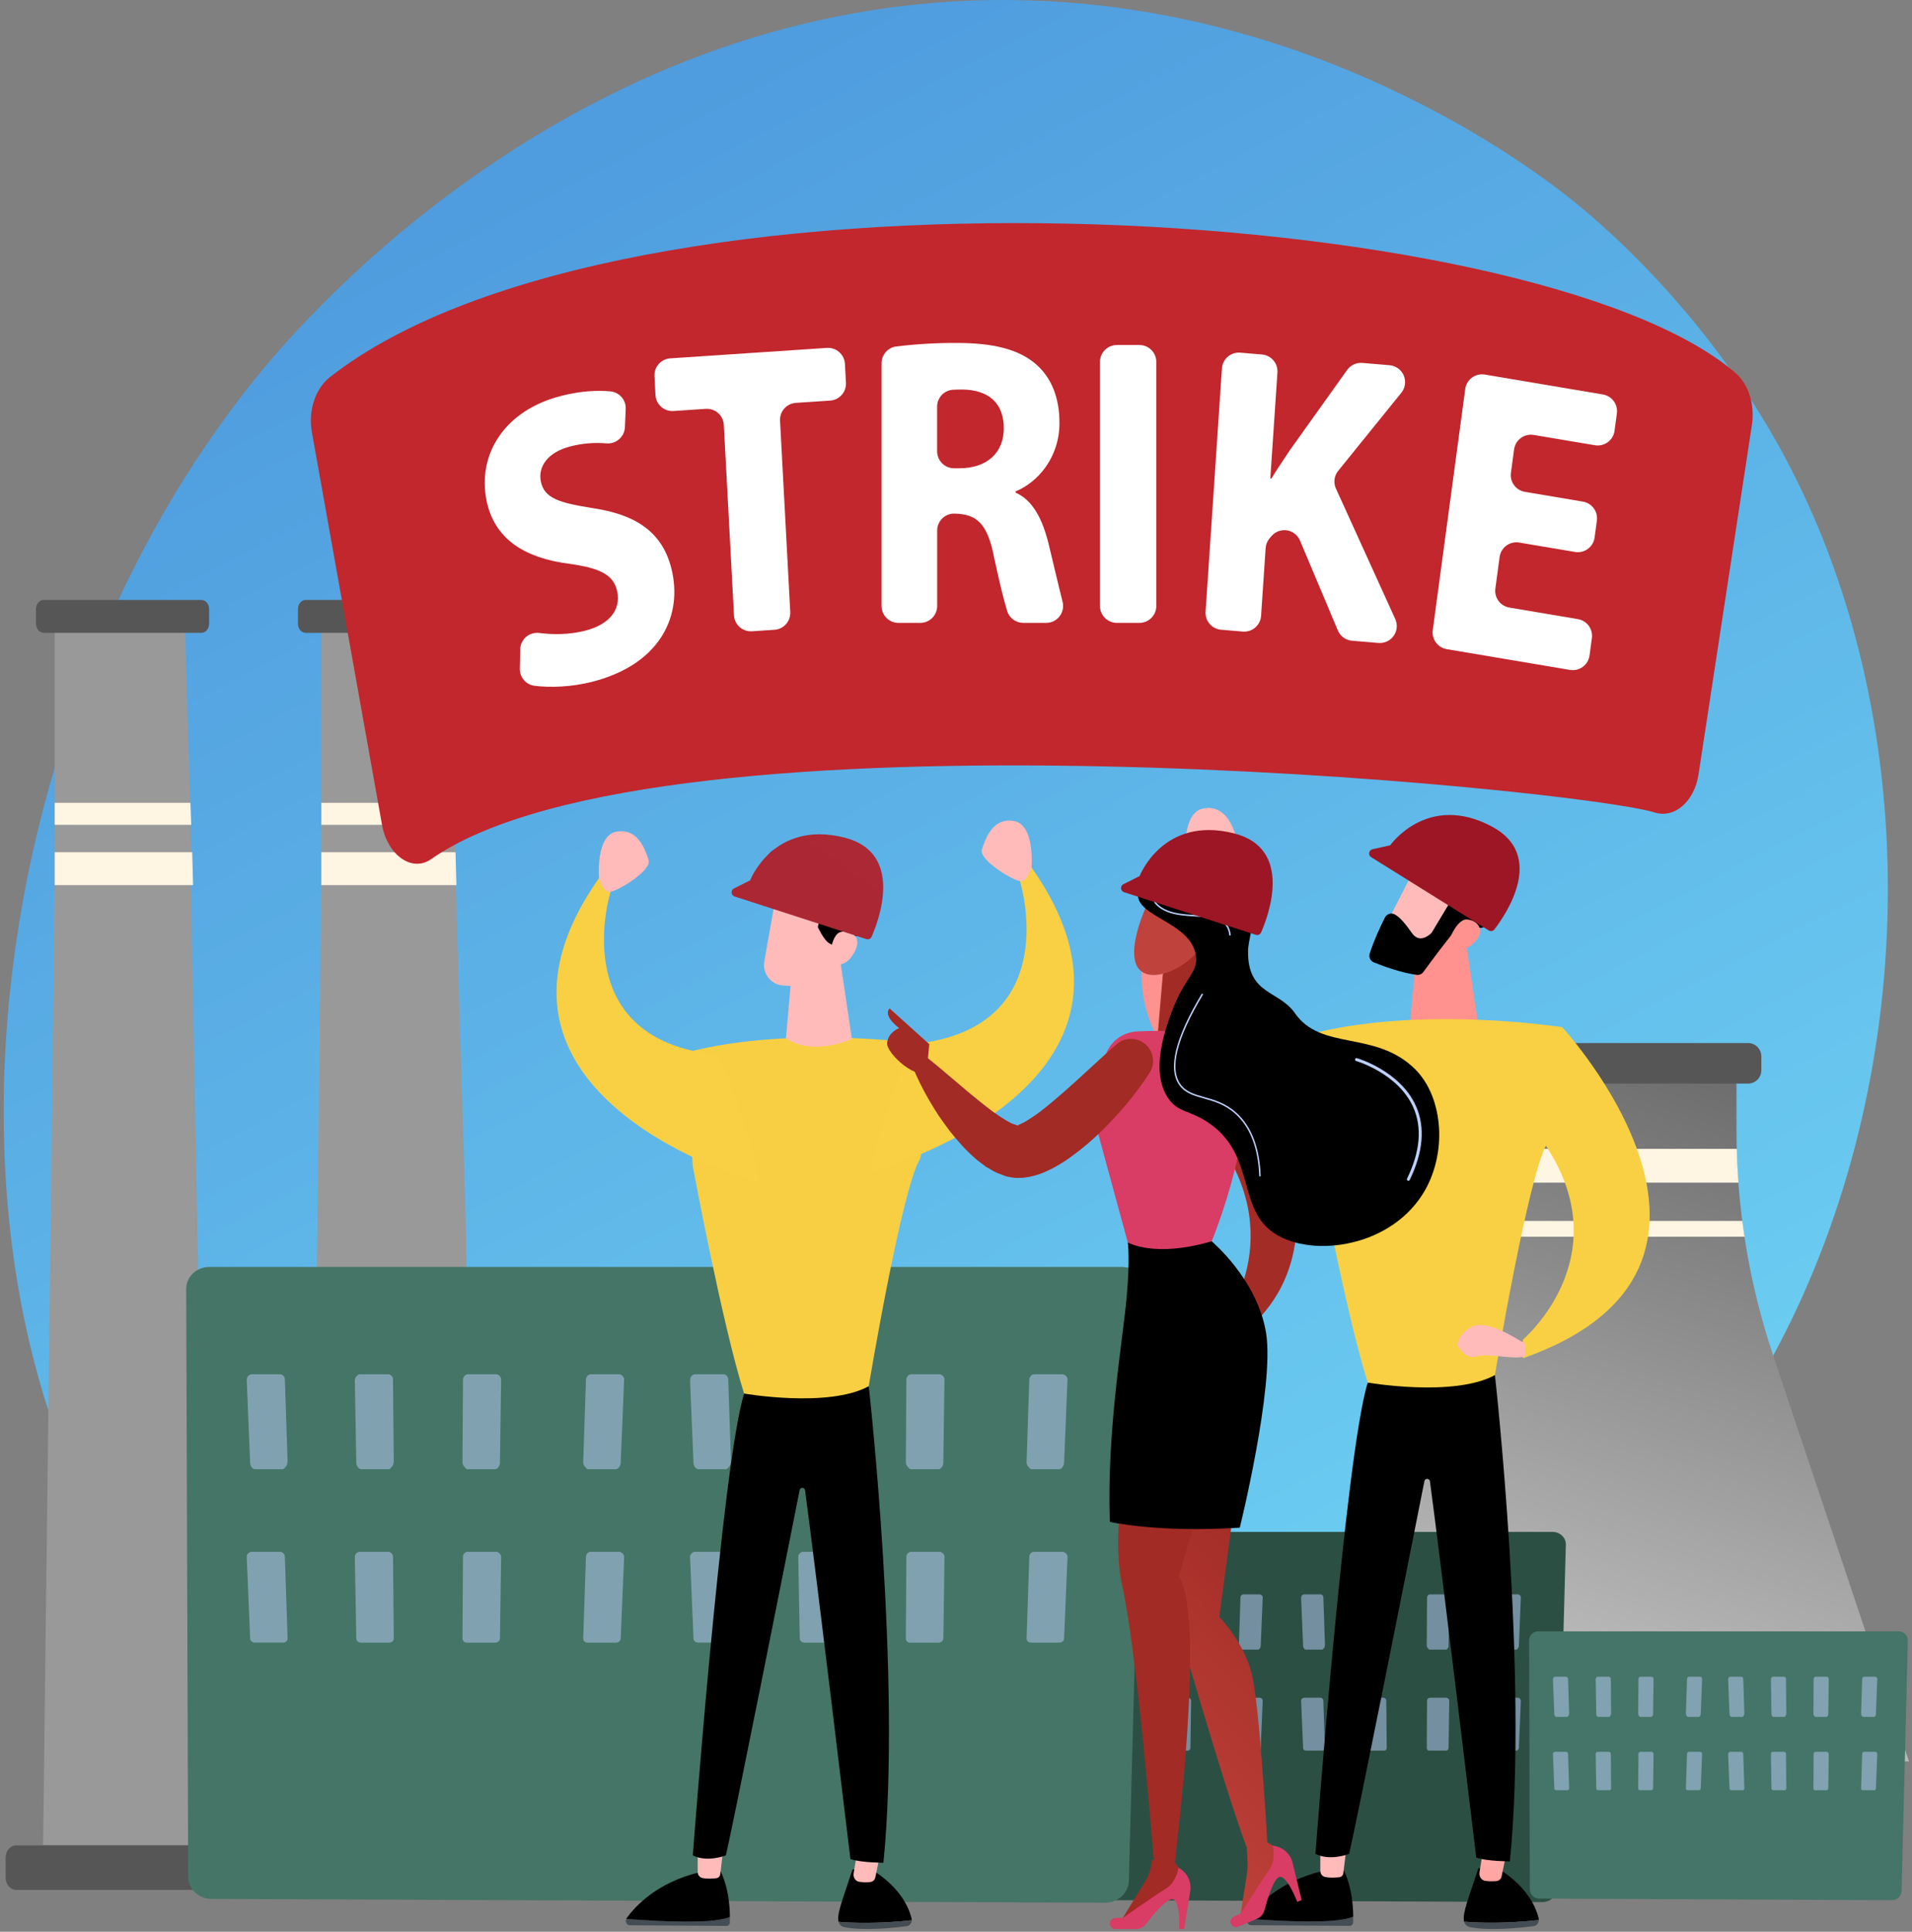 <svg width="292" height="295" viewBox="0 0 292 295" fill="none" xmlns="http://www.w3.org/2000/svg">
<rect x="0" y="0" width="292" height="295" fill="#808080" stroke="none"/>
<path d="M276.249 195.734C247.098 263.867 170.151 293.135 109.863 288.145C93.401 286.783 60.284 284.042 34.42 259.585C-15.244 212.62 -7.595 114.449 39.948 56.654C46.07 49.208 88.449 -0.66 154.489 0.007C202.839 0.496 236.773 27.808 240.904 31.211C246.116 35.509 257.614 45.724 267.976 61.924C292.324 100.003 294.464 153.158 276.249 195.734Z" fill="url(#paint0_linear_430_6413)"/>
<path d="M226.346 172.692V160.314H265.193V172.692C265.193 184.311 267.073 195.855 270.759 206.874L291.544 268.996H200.003L220.784 206.874C224.469 195.854 226.348 184.311 226.346 172.692Z" fill="url(#paint1_linear_430_6413)"/>
<path d="M266.96 159.283H224.589C223.468 159.283 222.56 160.192 222.56 161.313V163.445C222.56 164.565 223.468 165.474 224.589 165.474H266.96C268.081 165.474 268.989 164.565 268.989 163.445V161.313C268.989 160.192 268.081 159.283 266.96 159.283Z" fill="#565656"/>
<path d="M265.495 180.605H226.055C226.182 178.889 226.267 177.169 226.311 175.445H265.235C265.281 177.17 265.368 178.89 265.495 180.605Z" fill="#FFF5E3"/>
<path d="M266.424 188.86H225.125C225.247 188.058 225.359 187.254 225.463 186.449H266.085C266.189 187.256 266.302 188.059 266.424 188.86Z" fill="#FFF5E3"/>
<path d="M155.986 233.932H237.069C238.239 233.932 239.166 234.787 239.133 235.908L237.717 288.535C237.689 289.613 236.736 290.469 235.589 290.465L156.136 290.123C155.004 290.118 154.084 289.243 154.079 288.172L153.903 235.896C153.898 234.783 154.831 233.932 155.986 233.932Z" fill="#2C4F44"/>
<path opacity="0.5" d="M229.302 243.473H231.83C231.952 243.487 232.064 243.546 232.144 243.638C232.184 243.681 232.216 243.731 232.236 243.786C232.257 243.841 232.267 243.899 232.265 243.958L231.958 251.367C231.948 251.587 231.757 251.916 231.525 251.916H229.06C228.943 251.916 228.831 251.725 228.746 251.645C228.663 251.54 228.62 251.408 228.624 251.274L228.869 243.945C228.878 243.724 229.071 243.473 229.302 243.473Z" fill="#BDD0FB"/>
<path opacity="0.5" d="M218.368 243.473H220.896C221.015 243.487 221.124 243.544 221.204 243.634C221.285 243.718 221.33 243.831 221.329 243.949L221.224 251.357C221.224 251.581 221.028 251.917 220.791 251.917H218.327C218.211 251.917 218.1 251.727 218.018 251.65C217.937 251.546 217.892 251.418 217.893 251.286L217.938 243.957C217.937 243.73 218.13 243.473 218.368 243.473Z" fill="#BDD0FB"/>
<path opacity="0.5" d="M208.753 243.473H211.28C211.396 243.478 211.504 243.528 211.585 243.61C211.665 243.693 211.712 243.803 211.714 243.918L211.783 251.191C211.783 251.295 211.739 251.561 211.658 251.638C211.577 251.716 211.465 251.916 211.35 251.916H208.884C208.648 251.916 208.456 251.591 208.451 251.368L208.32 244.042C208.318 243.908 208.362 243.777 208.445 243.672C208.527 243.593 208.638 243.473 208.753 243.473Z" fill="#BDD0FB"/>
<path opacity="0.5" d="M198.827 243.638C198.907 243.545 199.02 243.486 199.141 243.473H201.668C201.781 243.479 201.888 243.526 201.968 243.607C202.048 243.688 202.095 243.795 202.101 243.909L202.346 251.181C202.346 251.292 202.305 251.555 202.224 251.635C202.144 251.715 202.03 251.916 201.91 251.916H199.444C199.213 251.916 199.025 251.596 199.013 251.377L198.705 244.031C198.701 243.89 198.744 243.752 198.827 243.638Z" fill="#BDD0FB"/>
<path opacity="0.5" d="M189.879 243.473H192.405C192.527 243.486 192.639 243.545 192.719 243.638C192.76 243.681 192.791 243.731 192.812 243.786C192.833 243.841 192.842 243.899 192.84 243.958L192.534 251.367C192.524 251.587 192.334 251.916 192.101 251.916H189.636C189.519 251.916 189.407 251.725 189.322 251.645C189.239 251.54 189.196 251.409 189.199 251.274L189.445 243.945C189.449 243.724 189.645 243.473 189.879 243.473Z" fill="#BDD0FB"/>
<path opacity="0.5" d="M178.946 243.473H181.473C181.592 243.487 181.701 243.545 181.781 243.634C181.863 243.718 181.907 243.831 181.906 243.949L181.801 251.357C181.801 251.581 181.605 251.917 181.368 251.917H178.903C178.787 251.917 178.677 251.727 178.596 251.65C178.513 251.546 178.469 251.418 178.47 251.286L178.515 243.957C178.514 243.73 178.708 243.473 178.946 243.473Z" fill="#BDD0FB"/>
<path opacity="0.5" d="M169.329 243.473H171.857C171.972 243.478 172.08 243.528 172.161 243.61C172.241 243.693 172.287 243.803 172.29 243.918L172.359 251.191C172.359 251.295 172.315 251.561 172.233 251.638C172.151 251.716 172.041 251.916 171.926 251.916H169.46C169.224 251.916 169.032 251.591 169.028 251.368L168.897 244.042C168.894 243.908 168.938 243.777 169.02 243.672C169.102 243.593 169.213 243.473 169.329 243.473Z" fill="#BDD0FB"/>
<path opacity="0.5" d="M159.403 243.638C159.483 243.546 159.596 243.487 159.718 243.473H162.245C162.358 243.479 162.465 243.526 162.545 243.607C162.625 243.688 162.673 243.795 162.678 243.909L162.922 251.181C162.922 251.292 162.882 251.555 162.8 251.635C162.719 251.715 162.606 251.916 162.486 251.916H160.022C159.789 251.916 159.602 251.596 159.589 251.377L159.282 244.031C159.277 243.89 159.32 243.752 159.403 243.638Z" fill="#BDD0FB"/>
<path opacity="0.5" d="M229.302 259.26H231.83C231.951 259.272 232.063 259.329 232.144 259.42C232.184 259.462 232.215 259.511 232.236 259.565C232.257 259.619 232.266 259.677 232.265 259.735L231.957 266.967C231.949 267.073 231.898 267.172 231.817 267.241C231.736 267.311 231.631 267.345 231.525 267.337H229.06C229.004 267.344 228.948 267.339 228.894 267.323C228.84 267.307 228.789 267.28 228.746 267.244C228.706 267.209 228.675 267.165 228.653 267.117C228.632 267.068 228.622 267.015 228.624 266.962L228.868 259.683C228.874 259.571 228.922 259.465 229.002 259.386C229.083 259.308 229.19 259.263 229.302 259.26Z" fill="#BDD0FB"/>
<path opacity="0.5" d="M218.368 259.26H220.896C221.014 259.272 221.124 259.328 221.204 259.416C221.245 259.457 221.277 259.506 221.298 259.561C221.32 259.615 221.33 259.672 221.329 259.73L221.224 266.963C221.221 267.017 221.207 267.069 221.184 267.117C221.16 267.166 221.128 267.209 221.087 267.244C221.047 267.28 221 267.307 220.949 267.324C220.898 267.341 220.844 267.347 220.791 267.343H218.327C218.216 267.355 218.105 267.323 218.018 267.254C217.979 267.22 217.948 267.178 217.926 267.13C217.904 267.083 217.893 267.032 217.893 266.98L217.938 259.7C217.939 259.585 217.984 259.475 218.064 259.393C218.145 259.311 218.254 259.263 218.368 259.26Z" fill="#BDD0FB"/>
<path opacity="0.5" d="M208.753 259.26H211.28C211.395 259.264 211.504 259.312 211.584 259.394C211.665 259.476 211.712 259.585 211.714 259.7L211.783 266.969C211.783 267.02 211.771 267.071 211.75 267.117C211.728 267.164 211.697 267.205 211.658 267.238C211.572 267.309 211.461 267.345 211.35 267.336H208.884C208.648 267.336 208.456 267.188 208.451 266.965L208.32 259.733C208.32 259.616 208.365 259.503 208.445 259.418C208.524 259.328 208.634 259.271 208.753 259.26Z" fill="#BDD0FB"/>
<path opacity="0.5" d="M198.827 259.42C198.908 259.329 199.02 259.271 199.142 259.26H201.668C201.781 259.264 201.888 259.311 201.968 259.391C202.048 259.471 202.095 259.578 202.101 259.691L202.346 266.96C202.347 267.012 202.337 267.063 202.316 267.111C202.295 267.158 202.263 267.2 202.224 267.234C202.181 267.272 202.132 267.301 202.078 267.319C202.024 267.337 201.967 267.344 201.91 267.339H199.444C199.213 267.339 199.025 267.198 199.013 266.978L198.705 259.724C198.703 259.668 198.712 259.611 198.733 259.559C198.754 259.507 198.786 259.459 198.827 259.42Z" fill="#BDD0FB"/>
<path opacity="0.5" d="M189.879 259.26H192.405C192.526 259.271 192.638 259.329 192.719 259.42C192.759 259.462 192.791 259.511 192.811 259.565C192.832 259.619 192.842 259.677 192.84 259.735L192.534 266.967C192.525 267.073 192.474 267.172 192.393 267.241C192.312 267.311 192.207 267.345 192.101 267.337H189.636C189.58 267.344 189.524 267.339 189.47 267.323C189.416 267.307 189.365 267.28 189.322 267.244C189.282 267.209 189.251 267.165 189.23 267.116C189.208 267.068 189.198 267.015 189.199 266.962L189.445 259.683C189.45 259.571 189.498 259.465 189.578 259.386C189.659 259.307 189.766 259.262 189.879 259.26Z" fill="#BDD0FB"/>
<path opacity="0.5" d="M178.946 259.26H181.473C181.591 259.272 181.701 259.328 181.781 259.416C181.822 259.457 181.854 259.506 181.875 259.561C181.897 259.615 181.907 259.672 181.906 259.73L181.801 266.963C181.798 267.017 181.784 267.069 181.761 267.117C181.738 267.166 181.705 267.209 181.664 267.244C181.624 267.28 181.577 267.307 181.526 267.324C181.475 267.341 181.422 267.347 181.368 267.343H178.903C178.793 267.356 178.682 267.323 178.596 267.254C178.556 267.22 178.525 267.178 178.503 267.131C178.481 267.083 178.47 267.032 178.47 266.98L178.515 259.7C178.516 259.585 178.561 259.475 178.642 259.393C178.722 259.311 178.831 259.263 178.946 259.26Z" fill="#BDD0FB"/>
<path opacity="0.5" d="M169.329 259.26H171.857C171.971 259.264 172.08 259.312 172.16 259.394C172.241 259.476 172.287 259.585 172.289 259.7L172.359 266.969C172.359 267.02 172.348 267.071 172.326 267.118C172.304 267.164 172.272 267.205 172.233 267.238C172.147 267.309 172.037 267.345 171.926 267.336H169.46C169.224 267.336 169.032 267.188 169.028 266.965L168.896 259.733C168.896 259.616 168.941 259.503 169.02 259.418C169.099 259.328 169.21 259.271 169.329 259.26Z" fill="#BDD0FB"/>
<path opacity="0.5" d="M159.402 259.42C159.483 259.329 159.595 259.272 159.717 259.26H162.244C162.357 259.264 162.464 259.311 162.544 259.391C162.624 259.471 162.672 259.578 162.677 259.691L162.921 266.96C162.923 267.012 162.913 267.063 162.892 267.111C162.871 267.159 162.839 267.201 162.799 267.234C162.757 267.272 162.707 267.301 162.653 267.319C162.599 267.337 162.542 267.344 162.485 267.339H160.021C159.788 267.339 159.601 267.198 159.588 266.978L159.281 259.724C159.278 259.668 159.288 259.611 159.309 259.559C159.33 259.507 159.362 259.459 159.402 259.42Z" fill="#BDD0FB"/>
<path d="M234.935 249.123H289.965C290.153 249.12 290.339 249.156 290.513 249.227C290.686 249.299 290.843 249.405 290.974 249.54C291.105 249.674 291.208 249.834 291.275 250.009C291.342 250.184 291.373 250.372 291.365 250.559L290.405 288.78C290.395 289.155 290.239 289.513 289.969 289.774C289.699 290.036 289.338 290.182 288.962 290.181L235.035 289.933C234.663 289.927 234.308 289.776 234.047 289.511C233.785 289.245 233.639 288.888 233.639 288.515L233.52 250.549C233.517 250.362 233.552 250.176 233.622 250.003C233.692 249.829 233.796 249.671 233.928 249.539C234.059 249.406 234.216 249.301 234.389 249.229C234.562 249.158 234.748 249.122 234.935 249.123Z" fill="url(#paint2_linear_430_6413)"/>
<path opacity="0.5" d="M284.694 256.053H286.407C286.49 256.065 286.565 256.108 286.617 256.173C286.673 256.238 286.702 256.321 286.699 256.406L286.489 261.786C286.483 261.946 286.353 262.186 286.195 262.186H284.518C284.439 262.186 284.362 262.046 284.309 261.989C284.252 261.911 284.223 261.816 284.226 261.719L284.391 256.397C284.406 256.236 284.536 256.053 284.694 256.053Z" fill="#BDD0FB"/>
<path opacity="0.5" d="M277.273 256.053H278.989C279.072 256.064 279.147 256.106 279.199 256.17C279.255 256.233 279.285 256.314 279.284 256.398L279.212 261.779C279.212 261.941 279.078 262.186 278.917 262.186H277.24C277.162 262.186 277.087 262.047 277.03 261.992C276.974 261.915 276.944 261.822 276.945 261.727L276.976 256.404C276.981 256.24 277.112 256.053 277.273 256.053Z" fill="#BDD0FB"/>
<path opacity="0.5" d="M270.749 256.053H272.467C272.547 256.06 272.623 256.097 272.677 256.157C272.731 256.217 272.761 256.296 272.76 256.377L272.807 261.658C272.809 261.772 272.779 261.885 272.723 261.983C272.667 262.04 272.591 262.186 272.513 262.186H270.836C270.675 262.186 270.545 261.949 270.542 261.786L270.453 256.467C270.452 256.37 270.481 256.276 270.538 256.197C270.594 256.141 270.669 256.053 270.749 256.053Z" fill="#BDD0FB"/>
<path opacity="0.5" d="M264.011 256.179C264.063 256.114 264.138 256.07 264.221 256.059H265.935C266.015 256.066 266.088 256.102 266.142 256.16C266.197 256.218 266.227 256.294 266.229 256.373L266.396 261.655C266.398 261.77 266.37 261.884 266.313 261.984C266.257 262.042 266.182 262.188 266.103 262.188H264.426C264.268 262.188 264.138 261.956 264.133 261.796L263.923 256.461C263.922 256.36 263.953 256.262 264.011 256.179Z" fill="#BDD0FB"/>
<path opacity="0.5" d="M257.938 256.053H259.653C259.736 256.065 259.811 256.108 259.863 256.173C259.919 256.238 259.948 256.321 259.945 256.406L259.735 261.786C259.729 261.946 259.6 262.186 259.441 262.186H257.764C257.685 262.186 257.609 262.046 257.555 261.989C257.498 261.911 257.469 261.816 257.472 261.719L257.638 256.397C257.649 256.236 257.779 256.053 257.938 256.053Z" fill="#BDD0FB"/>
<path opacity="0.5" d="M250.516 256.053H252.236C252.319 256.064 252.394 256.106 252.446 256.17C252.502 256.233 252.532 256.314 252.531 256.398L252.459 261.779C252.459 261.941 252.325 262.186 252.165 262.186H250.488C250.41 262.186 250.335 262.047 250.278 261.992C250.222 261.915 250.192 261.822 250.193 261.727L250.224 256.404C250.224 256.24 250.355 256.053 250.516 256.053Z" fill="#BDD0FB"/>
<path opacity="0.5" d="M243.991 256.053H245.706C245.787 256.06 245.862 256.097 245.916 256.157C245.971 256.217 246 256.296 246 256.377L246.047 261.658C246.048 261.772 246.019 261.885 245.962 261.983C245.906 262.04 245.832 262.186 245.752 262.186H244.075C243.915 262.186 243.784 261.949 243.781 261.786L243.691 256.467C243.69 256.37 243.72 256.276 243.776 256.197C243.836 256.141 243.913 256.053 243.991 256.053Z" fill="#BDD0FB"/>
<path opacity="0.5" d="M237.254 256.179C237.306 256.114 237.381 256.07 237.464 256.059H239.179C239.258 256.066 239.332 256.101 239.386 256.159C239.44 256.218 239.471 256.294 239.473 256.373L239.639 261.655C239.642 261.77 239.613 261.884 239.556 261.984C239.5 262.042 239.425 262.188 239.346 262.188H237.669C237.511 262.188 237.382 261.956 237.376 261.796L237.166 256.461C237.165 256.36 237.196 256.262 237.254 256.179Z" fill="#BDD0FB"/>
<path opacity="0.5" d="M284.694 267.52H286.407C286.489 267.53 286.564 267.571 286.617 267.635C286.672 267.698 286.702 267.781 286.698 267.865L286.489 273.116C286.487 273.153 286.478 273.189 286.463 273.222C286.447 273.256 286.425 273.286 286.398 273.311C286.37 273.336 286.339 273.355 286.304 273.368C286.269 273.38 286.232 273.386 286.195 273.384H284.518C284.481 273.388 284.442 273.384 284.406 273.373C284.37 273.361 284.337 273.342 284.309 273.317C284.281 273.291 284.26 273.259 284.245 273.224C284.231 273.189 284.224 273.151 284.226 273.113L284.391 267.826C284.393 267.746 284.426 267.669 284.482 267.613C284.539 267.556 284.614 267.522 284.694 267.52Z" fill="#BDD0FB"/>
<path opacity="0.5" d="M277.273 267.52H278.989C279.071 267.529 279.146 267.569 279.199 267.633C279.255 267.694 279.285 267.775 279.284 267.858L279.212 273.109C279.211 273.146 279.203 273.183 279.187 273.218C279.172 273.252 279.15 273.283 279.123 273.309C279.095 273.334 279.063 273.354 279.027 273.367C278.992 273.38 278.955 273.386 278.917 273.384H277.24C277.202 273.388 277.165 273.385 277.128 273.374C277.092 273.363 277.059 273.345 277.03 273.32C277.003 273.294 276.982 273.263 276.967 273.229C276.952 273.195 276.945 273.157 276.945 273.12L276.976 267.834C276.976 267.753 277.006 267.676 277.062 267.617C277.117 267.559 277.193 267.524 277.273 267.52Z" fill="#BDD0FB"/>
<path opacity="0.5" d="M270.749 267.52H272.467C272.547 267.525 272.623 267.561 272.677 267.621C272.732 267.68 272.762 267.758 272.76 267.839L272.807 273.119C272.808 273.156 272.8 273.192 272.786 273.225C272.771 273.259 272.749 273.289 272.723 273.314C272.694 273.339 272.661 273.358 272.625 273.37C272.589 273.383 272.551 273.387 272.513 273.384H270.836C270.799 273.386 270.762 273.381 270.727 273.369C270.692 273.357 270.66 273.337 270.632 273.312C270.605 273.287 270.583 273.257 270.567 273.223C270.552 273.189 270.543 273.153 270.542 273.116L270.453 267.859C270.452 267.774 270.482 267.692 270.538 267.627C270.564 267.596 270.596 267.571 270.633 267.552C270.669 267.534 270.708 267.523 270.749 267.52Z" fill="#BDD0FB"/>
<path opacity="0.5" d="M264.011 267.635C264.064 267.571 264.139 267.53 264.221 267.52H265.935C266.015 267.525 266.09 267.56 266.144 267.619C266.199 267.677 266.229 267.754 266.229 267.834L266.396 273.114C266.397 273.151 266.39 273.188 266.376 273.222C266.361 273.257 266.34 273.288 266.313 273.313C266.285 273.339 266.252 273.359 266.216 273.371C266.18 273.384 266.141 273.389 266.103 273.386H264.426C264.39 273.389 264.353 273.384 264.318 273.372C264.283 273.36 264.251 273.342 264.224 273.317C264.197 273.293 264.174 273.263 264.159 273.23C264.143 273.197 264.134 273.161 264.133 273.124L263.923 267.856C263.922 267.815 263.929 267.774 263.944 267.736C263.959 267.698 263.982 267.664 264.011 267.635Z" fill="#BDD0FB"/>
<path opacity="0.5" d="M257.938 267.52H259.653C259.735 267.53 259.81 267.571 259.863 267.635C259.919 267.698 259.948 267.781 259.945 267.865L259.735 273.116C259.733 273.153 259.724 273.189 259.709 273.222C259.693 273.256 259.671 273.286 259.644 273.311C259.617 273.336 259.585 273.355 259.55 273.368C259.515 273.38 259.478 273.386 259.441 273.384H257.764C257.727 273.388 257.689 273.384 257.652 273.373C257.616 273.361 257.583 273.342 257.555 273.317C257.527 273.291 257.506 273.259 257.491 273.224C257.477 273.189 257.47 273.151 257.472 273.113L257.637 267.826C257.64 267.746 257.672 267.67 257.728 267.613C257.783 267.556 257.859 267.523 257.938 267.52Z" fill="#BDD0FB"/>
<path opacity="0.5" d="M250.516 267.52H252.236C252.318 267.528 252.394 267.569 252.446 267.633C252.502 267.694 252.532 267.775 252.531 267.858L252.459 273.109C252.458 273.146 252.45 273.183 252.434 273.217C252.419 273.252 252.397 273.283 252.37 273.308C252.343 273.334 252.31 273.354 252.275 273.367C252.24 273.38 252.203 273.386 252.165 273.384H250.488C250.45 273.388 250.413 273.385 250.377 273.374C250.34 273.363 250.307 273.345 250.278 273.32C250.251 273.294 250.23 273.263 250.215 273.229C250.2 273.195 250.193 273.157 250.193 273.12L250.224 267.834C250.224 267.754 250.254 267.677 250.308 267.619C250.362 267.561 250.437 267.525 250.516 267.52Z" fill="#BDD0FB"/>
<path opacity="0.5" d="M243.991 267.52H245.706C245.787 267.525 245.862 267.561 245.917 267.621C245.971 267.68 246.001 267.758 246 267.839L246.047 273.119C246.047 273.156 246.04 273.192 246.025 273.226C246.011 273.259 245.989 273.289 245.962 273.314C245.933 273.339 245.9 273.359 245.864 273.371C245.828 273.383 245.79 273.387 245.752 273.384H244.075C244.038 273.387 244.001 273.382 243.966 273.369C243.931 273.357 243.898 273.338 243.871 273.313C243.843 273.288 243.821 273.257 243.806 273.223C243.79 273.19 243.782 273.153 243.781 273.116L243.691 267.859C243.69 267.774 243.72 267.692 243.776 267.627C243.831 267.564 243.908 267.526 243.991 267.52Z" fill="#BDD0FB"/>
<path opacity="0.5" d="M237.254 267.635C237.307 267.571 237.382 267.53 237.464 267.52H239.179C239.259 267.525 239.333 267.56 239.388 267.618C239.443 267.677 239.473 267.754 239.473 267.834L239.639 273.114C239.64 273.151 239.634 273.188 239.619 273.222C239.605 273.257 239.583 273.288 239.556 273.313C239.528 273.339 239.495 273.359 239.459 273.371C239.423 273.384 239.384 273.389 239.346 273.386H237.669C237.633 273.389 237.596 273.384 237.561 273.372C237.527 273.36 237.495 273.341 237.468 273.317C237.44 273.292 237.418 273.263 237.402 273.23C237.386 273.197 237.377 273.161 237.376 273.124L237.166 267.856C237.165 267.815 237.172 267.774 237.188 267.736C237.203 267.698 237.225 267.664 237.254 267.635Z" fill="#BDD0FB"/>
<path d="M6.586 281.737H31.931L29.158 135.151L29.19 131.004L29.124 126.166L29.04 122.019L28.276 96.469L28.273 95.803H8.355V135.151L6.586 281.737Z" fill="#999999"/>
<path d="M5.498 92.998C5.498 92.235 6.022 91.615 6.677 91.615H30.753C31.404 91.615 31.933 92.235 31.933 92.998V95.259C31.933 96.022 31.408 96.64 30.753 96.64H6.677C6.025 96.64 5.498 96.022 5.498 95.259V92.998Z" fill="#565656"/>
<path d="M0.859 283.68C0.859 282.649 1.572 281.812 2.453 281.812H34.976C35.856 281.812 36.569 282.651 36.569 283.68V286.734C36.569 287.765 35.856 288.602 34.976 288.602H2.452C1.571 288.602 0.858 287.763 0.858 286.734L0.859 283.68Z" fill="#565656"/>
<path d="M8.355 122.604V125.955H29.205L29.081 122.604H8.355Z" fill="#FFF5E3"/>
<path d="M8.355 130.143V135.168H29.482L29.352 130.143H8.355Z" fill="#FFF5E3"/>
<path d="M48.231 208.033H71.225V189.631L69.627 135.151L69.533 131.004L69.403 126.166L69.289 122.019L68.509 96.469L68.49 95.803H49.077V135.151L48.231 208.033Z" fill="#999999"/>
<path d="M45.505 92.998C45.505 92.235 46.029 91.615 46.684 91.615H70.76C71.411 91.615 71.939 92.235 71.939 92.998V95.259C71.939 96.022 71.415 96.64 70.76 96.64H46.685C46.034 96.64 45.506 96.022 45.506 95.259L45.505 92.998Z" fill="#565656"/>
<path d="M49.078 122.604V125.955H69.421L69.298 122.604H49.078Z" fill="#FFF5E3"/>
<path d="M49.078 130.143V135.168H69.699L69.569 130.143H49.078Z" fill="#FFF5E3"/>
<path d="M32.018 193.473H171.281C173.289 193.473 174.876 194.94 174.824 196.867L172.393 287.256C172.343 289.107 170.707 290.578 168.739 290.569L32.272 289.982C30.328 289.975 28.746 288.471 28.739 286.628L28.436 196.851C28.43 194.935 30.034 193.473 32.018 193.473Z" fill="url(#paint3_linear_430_6413)"/>
<path opacity="0.5" d="M157.942 209.867H162.282C162.484 209.867 162.678 210.013 162.818 210.151C162.888 210.224 162.943 210.31 162.979 210.405C163.015 210.499 163.032 210.6 163.028 210.7L162.504 223.425C162.488 223.802 162.16 224.368 161.761 224.368H157.522C157.321 224.368 157.128 224.04 156.987 223.903C156.847 223.765 156.771 223.456 156.778 223.265L157.197 210.678C157.212 210.299 157.541 209.867 157.942 209.867Z" fill="#BDD0FB"/>
<path opacity="0.5" d="M139.16 209.867H143.501C143.7 209.867 143.891 210.011 144.031 210.144C144.169 210.289 144.245 210.483 144.241 210.683L144.063 223.407C144.063 223.791 143.726 224.368 143.319 224.368H139.084C138.886 224.368 138.696 224.042 138.56 223.91C138.423 223.778 138.342 223.472 138.343 223.281L138.42 210.694C138.419 210.31 138.752 209.867 139.16 209.867Z" fill="#BDD0FB"/>
<path opacity="0.5" d="M122.648 209.867H126.988C127.396 209.867 127.728 210.246 127.732 210.632L127.85 223.123C127.85 223.31 127.775 223.758 127.64 223.892C127.506 224.026 127.31 224.368 127.116 224.368H122.882C122.476 224.368 122.148 223.809 122.138 223.425L121.913 210.846C121.913 210.658 121.986 210.344 122.123 210.21C122.259 210.076 122.449 209.867 122.648 209.867Z" fill="#BDD0FB"/>
<path opacity="0.5" d="M105.594 210.151C105.735 210.013 105.929 209.867 106.131 209.867H110.47C110.872 209.867 111.204 210.236 111.214 210.616L111.633 223.106C111.639 223.297 111.564 223.749 111.423 223.886C111.283 224.022 111.09 224.368 110.889 224.368H106.655C106.256 224.368 105.928 223.819 105.912 223.441L105.388 210.826C105.385 210.634 105.457 210.289 105.594 210.151Z" fill="#BDD0FB"/>
<path opacity="0.5" d="M90.23 209.867H94.571C94.773 209.867 94.966 210.013 95.106 210.151C95.176 210.224 95.231 210.311 95.266 210.405C95.302 210.499 95.319 210.6 95.316 210.7L94.792 223.425C94.776 223.802 94.448 224.368 94.049 224.368H89.811C89.609 224.368 89.416 224.04 89.276 223.903C89.137 223.765 89.061 223.456 89.067 223.265L89.486 210.678C89.5 210.299 89.829 209.867 90.23 209.867Z" fill="#BDD0FB"/>
<path opacity="0.5" d="M71.449 209.867H75.79C75.989 209.867 76.18 210.011 76.319 210.144C76.457 210.289 76.532 210.483 76.529 210.683L76.35 223.407C76.343 223.791 76.012 224.368 75.606 224.368H71.373C71.175 224.368 70.985 224.042 70.849 223.91C70.713 223.778 70.632 223.472 70.633 223.281L70.709 210.694C70.708 210.31 71.041 209.867 71.449 209.867Z" fill="#BDD0FB"/>
<path opacity="0.5" d="M54.935 209.867H59.275C59.684 209.867 60.015 210.246 60.019 210.632L60.138 223.123C60.138 223.31 60.062 223.758 59.922 223.892C59.781 224.026 59.593 224.368 59.398 224.368H55.16C54.754 224.368 54.426 223.809 54.416 223.425L54.191 210.846C54.191 210.658 54.265 210.344 54.401 210.21C54.537 210.076 54.735 209.867 54.935 209.867Z" fill="#BDD0FB"/>
<path opacity="0.5" d="M37.881 210.151C38.021 210.013 38.215 209.867 38.417 209.867H42.757C43.158 209.867 43.491 210.236 43.501 210.616L43.92 223.106C43.927 223.297 43.851 223.749 43.711 223.886C43.57 224.022 43.377 224.368 43.176 224.368H38.949C38.55 224.368 38.221 223.819 38.206 223.441L37.682 210.826C37.671 210.634 37.746 210.289 37.881 210.151Z" fill="#BDD0FB"/>
<path opacity="0.5" d="M157.942 236.977H162.282C162.484 236.977 162.678 237.113 162.818 237.251C162.888 237.323 162.943 237.408 162.979 237.502C163.015 237.595 163.032 237.695 163.028 237.795L162.504 250.211C162.488 250.588 162.16 250.846 161.761 250.846H157.522C157.321 250.846 157.128 250.824 156.987 250.688C156.919 250.628 156.865 250.553 156.828 250.469C156.792 250.386 156.775 250.295 156.778 250.204L157.197 237.702C157.207 237.509 157.289 237.328 157.427 237.193C157.566 237.059 157.749 236.981 157.942 236.977Z" fill="#BDD0FB"/>
<path opacity="0.5" d="M139.16 236.977H143.501C143.7 236.977 143.891 237.111 144.031 237.244C144.169 237.387 144.244 237.579 144.241 237.777L144.063 250.193C144.063 250.578 143.726 250.846 143.319 250.846H139.084C138.886 250.846 138.696 250.827 138.56 250.694C138.492 250.636 138.438 250.563 138.4 250.481C138.363 250.4 138.343 250.311 138.343 250.222L138.42 237.721C138.425 237.526 138.504 237.339 138.642 237.201C138.78 237.062 138.965 236.982 139.16 236.977Z" fill="#BDD0FB"/>
<path opacity="0.5" d="M122.648 236.977H126.989C127.185 236.984 127.372 237.067 127.51 237.207C127.648 237.348 127.727 237.535 127.732 237.732L127.85 250.217C127.851 250.305 127.833 250.392 127.797 250.471C127.76 250.551 127.707 250.622 127.641 250.679C127.494 250.8 127.306 250.861 127.116 250.846H122.882C122.476 250.846 122.148 250.594 122.139 250.21L121.913 237.782C121.909 237.578 121.984 237.381 122.123 237.231C122.26 237.084 122.447 236.994 122.648 236.977Z" fill="#BDD0FB"/>
<path opacity="0.5" d="M105.595 237.251C105.735 237.113 105.929 236.977 106.131 236.977H110.471C110.664 236.984 110.847 237.064 110.984 237.2C111.122 237.335 111.204 237.517 111.214 237.71L111.633 250.196C111.635 250.286 111.618 250.374 111.581 250.456C111.545 250.537 111.491 250.61 111.424 250.668C111.35 250.731 111.265 250.778 111.173 250.808C111.082 250.837 110.985 250.849 110.889 250.841H106.655C106.256 250.841 105.928 250.598 105.912 250.221L105.388 237.763C105.385 237.668 105.402 237.573 105.437 237.485C105.473 237.397 105.526 237.317 105.595 237.251Z" fill="#BDD0FB"/>
<path opacity="0.5" d="M90.23 236.977H94.571C94.773 236.977 94.966 237.113 95.106 237.251C95.176 237.323 95.23 237.408 95.266 237.502C95.302 237.595 95.319 237.695 95.316 237.795L94.792 250.211C94.776 250.588 94.448 250.846 94.049 250.846H89.811C89.609 250.846 89.416 250.824 89.276 250.688C89.208 250.627 89.154 250.553 89.118 250.469C89.082 250.385 89.064 250.295 89.067 250.204L89.486 237.702C89.496 237.509 89.578 237.328 89.716 237.193C89.854 237.059 90.037 236.981 90.23 236.977Z" fill="#BDD0FB"/>
<path opacity="0.5" d="M71.449 236.977H75.79C75.989 236.977 76.18 237.111 76.319 237.244C76.457 237.387 76.532 237.579 76.529 237.777L76.35 250.193C76.343 250.578 76.012 250.846 75.606 250.846H71.373C71.175 250.846 70.985 250.827 70.849 250.694C70.781 250.635 70.727 250.563 70.69 250.481C70.652 250.4 70.633 250.311 70.633 250.222L70.709 237.721C70.714 237.526 70.793 237.34 70.931 237.201C71.069 237.063 71.254 236.982 71.449 236.977Z" fill="#BDD0FB"/>
<path opacity="0.5" d="M54.935 236.977H59.275C59.472 236.984 59.659 237.067 59.797 237.207C59.935 237.347 60.015 237.535 60.02 237.732L60.138 250.217C60.138 250.305 60.119 250.392 60.082 250.472C60.044 250.552 59.99 250.622 59.922 250.679C59.776 250.8 59.588 250.861 59.398 250.846H55.16C54.754 250.846 54.426 250.594 54.416 250.21L54.191 237.782C54.188 237.578 54.263 237.381 54.401 237.231C54.541 237.083 54.731 236.992 54.935 236.977Z" fill="#BDD0FB"/>
<path opacity="0.5" d="M37.881 237.251C38.022 237.113 38.216 236.977 38.418 236.977H42.758C42.951 236.985 43.134 237.064 43.271 237.2C43.409 237.335 43.491 237.517 43.502 237.71L43.921 250.196C43.923 250.286 43.906 250.374 43.87 250.456C43.833 250.538 43.779 250.61 43.711 250.668C43.638 250.731 43.553 250.778 43.461 250.808C43.37 250.837 43.273 250.849 43.177 250.841H38.95C38.55 250.841 38.222 250.598 38.206 250.221L37.682 237.763C37.678 237.668 37.694 237.574 37.728 237.486C37.763 237.398 37.815 237.318 37.881 237.251Z" fill="#BDD0FB"/>
<path d="M235.011 293.206C235.014 293.118 235.005 293.029 234.985 292.944C233.684 287.764 228.338 285.109 228.338 285.109L225.769 285.311C224.291 289.876 223.338 292.105 223.576 293.352C223.583 293.387 223.593 293.421 223.603 293.457C225.718 293.644 230.083 293.766 235.011 293.206Z" fill="black"/>
<path d="M223.6 293.454C223.647 293.652 223.748 293.834 223.892 293.979C224.036 294.124 224.217 294.227 224.415 294.276C227.431 294.91 232.223 294.401 234.235 294.138C234.679 294.079 235.003 293.668 235.01 293.205C230.082 293.766 225.717 293.643 223.6 293.454Z" fill="#454D54"/>
<path d="M230.452 281.113L229.326 286.529C229.295 286.716 229.204 286.887 229.068 287.018C228.932 287.149 228.757 287.233 228.569 287.258C227.99 287.316 227.405 287.307 226.827 287.231C226.247 287.145 225.842 286.556 225.945 285.922L226.727 281.113H230.452Z" fill="url(#paint4_linear_430_6413)"/>
<path d="M201.767 293.411C204.511 293.335 205.931 293.011 206.664 292.711C206.664 292.985 206.664 293.261 206.656 293.549C206.658 293.691 206.606 293.827 206.509 293.93C206.413 294.033 206.28 294.094 206.139 294.101L191.07 294.003C190.59 294.003 190.308 293.443 190.517 293.001C192.49 293.165 197.521 293.53 201.767 293.411Z" fill="#454D54"/>
<path d="M190.517 293C190.534 292.961 190.554 292.923 190.576 292.887C191.908 291.027 195.293 287.325 201.994 285.718L205.207 285.613C205.207 285.613 206.638 288.1 206.664 292.705C205.93 293.005 204.511 293.329 201.767 293.406C197.521 293.528 192.489 293.163 190.517 293Z" fill="black"/>
<path d="M205.801 280.747C205.765 280.986 205.325 284.626 205.154 286.038C205.141 286.193 205.075 286.34 204.968 286.454C204.862 286.568 204.72 286.643 204.565 286.666C204.018 286.732 203.132 286.791 202.358 286.633C201.939 286.547 201.638 286.145 201.638 285.679V279.973L205.801 280.747Z" fill="url(#paint5_linear_430_6413)"/>
<path d="M228.304 209.99C228.304 209.99 233.445 255.692 230.589 284.252C230.589 284.252 227.162 284.252 225.453 283.681C225.453 283.681 220.107 238.999 218.382 226.212C218.368 226.111 218.32 226.018 218.244 225.949C218.168 225.881 218.071 225.842 217.969 225.838C217.867 225.835 217.767 225.868 217.687 225.932C217.608 225.996 217.553 226.086 217.534 226.186C215.402 236.943 207.027 279.126 206.03 283.109C206.03 283.109 203.173 284.252 200.894 283.109C200.894 283.109 205.463 221.987 208.89 211.133L228.304 209.99Z" fill="black"/>
<path d="M223.507 141.256L225.67 155.88C225.67 155.88 219.628 158.655 215.397 155.761L216.308 145.44L223.507 141.256Z" fill="url(#paint6_linear_430_6413)"/>
<path d="M217.192 130.509C217.045 130.646 211.025 142.469 211.025 142.469L217.848 145.762L225.219 135.405C225.219 135.405 219.638 128.206 217.192 130.509Z" fill="url(#paint7_linear_430_6413)"/>
<path d="M222.2 135.693C222.26 135.848 222.284 136.015 222.27 136.18C222.255 136.346 222.204 136.506 222.118 136.649L218.715 142.322C218.664 142.407 218.601 142.486 218.528 142.554C218.124 142.931 216.737 144.028 215.666 142.534C214.753 141.262 213.895 140.105 212.977 139.628C212.849 139.562 212.709 139.523 212.566 139.512C212.423 139.501 212.279 139.519 212.143 139.564C212.006 139.609 211.88 139.68 211.771 139.774C211.663 139.868 211.574 139.982 211.509 140.111C210.95 141.222 209.863 143.487 209.18 145.636C209.099 145.896 209.118 146.177 209.235 146.423C209.352 146.669 209.557 146.862 209.809 146.964C211.191 147.524 213.921 148.536 216.345 148.871C216.54 148.898 216.739 148.871 216.92 148.794C217.101 148.717 217.258 148.592 217.374 148.433C218.416 147.005 221.357 143.013 222.357 142.014C223.289 141.087 225.009 141.437 225.784 141.659C225.929 141.701 226.081 141.713 226.23 141.693C226.38 141.673 226.524 141.623 226.653 141.545C227.439 141.071 228.811 139.892 227.556 137.896C227.409 137.654 227.362 137.364 227.425 137.088C227.487 136.812 227.655 136.571 227.893 136.416C228.771 135.838 229.723 134.756 228.816 133C227.897 131.223 226.257 131.064 225.139 131.2C224.897 131.234 224.65 131.187 224.436 131.068C224.223 130.95 224.053 130.764 223.954 130.541C223.907 130.424 223.83 130.322 223.732 130.245C223.633 130.167 223.516 130.117 223.392 130.099C223.254 130.074 223.122 130.023 223.004 129.947C222.886 129.872 222.784 129.773 222.705 129.658C222.625 129.542 222.569 129.412 222.541 129.275C222.512 129.138 222.511 128.996 222.538 128.859C222.735 127.852 222.586 126.546 220.981 125.665C218.037 124.045 215.458 126.682 214.797 128.914C214.135 131.146 217.433 132.714 219.503 132.976C221.03 133.164 221.865 134.825 222.2 135.693Z" fill="black"/>
<path d="M221.08 144.099C221.08 144.099 222.389 140.268 224.065 140.408C225.741 140.549 227.06 142.218 224.983 144.096C222.4 146.433 221.08 144.099 221.08 144.099Z" fill="url(#paint8_linear_430_6413)"/>
<path d="M238.587 156.867C238.587 156.867 216.88 153.439 199.743 158.008L200.886 175.718C200.886 175.718 205.455 200.281 208.882 211.134C208.882 211.134 222.022 213.419 228.304 209.992C228.304 209.992 233.446 179.145 236.302 174.575C236.304 174.575 239.158 162.576 238.587 156.867Z" fill="url(#paint9_linear_430_6413)"/>
<path d="M238.588 156.867C238.588 156.867 272.291 193.426 232.59 207.422V204.565C232.59 204.565 247.442 191.999 236.017 174.861C236.017 174.861 237.445 158.58 238.588 156.867Z" fill="url(#paint10_linear_430_6413)"/>
<path d="M206.16 178.737C206.16 178.737 156.573 165.239 181.195 130.527L182.86 132.886C182.86 132.886 176.809 155.466 201.383 157.701C201.383 157.701 206.381 175.049 206.16 178.737Z" fill="url(#paint11_linear_430_6413)"/>
<path d="M181.025 130.711C181.025 130.711 180.466 124.009 183.818 123.451C187.169 122.892 188.286 126.243 188.849 127.918C189.412 129.593 183.818 132.95 182.705 132.95C181.593 132.95 181.025 130.711 181.025 130.711Z" fill="url(#paint12_linear_430_6413)"/>
<path d="M232.303 204.85C232.303 204.85 227.167 201.423 224.878 202.565C222.589 203.708 222.593 205.422 222.593 205.422C222.593 205.422 223.735 207.707 225.449 207.134C227.163 206.562 231.161 207.707 232.875 207.134C232.875 207.134 233.446 204.85 232.303 204.85Z" fill="url(#paint13_linear_430_6413)"/>
<path d="M227.348 142.081L209.404 130.901C209.292 130.831 209.204 130.729 209.15 130.609C209.096 130.488 209.079 130.354 209.102 130.224C209.124 130.094 209.185 129.973 209.276 129.878C209.367 129.783 209.485 129.716 209.614 129.688L212.308 129.088C212.308 129.088 217.983 120.973 227.842 126.223C236.193 130.67 229.893 139.768 228.227 141.927C228.126 142.057 227.98 142.146 227.817 142.174C227.655 142.203 227.488 142.169 227.348 142.081Z" fill="#9D1625"/>
<path d="M139.248 293.235C139.25 293.148 139.241 293.062 139.221 292.978C137.941 287.902 132.707 285.301 132.707 285.301L130.191 285.498C128.744 289.972 127.81 292.155 128.042 293.377C128.049 293.412 128.059 293.444 128.069 293.482C130.143 293.663 134.42 293.784 139.248 293.235Z" fill="black"/>
<path d="M128.067 293.476C128.114 293.67 128.213 293.849 128.354 293.991C128.494 294.133 128.672 294.234 128.866 294.282C131.821 294.903 136.518 294.403 138.489 294.145C138.924 294.089 139.241 293.686 139.248 293.232C134.421 293.782 130.144 293.661 128.067 293.476Z" fill="#454D54"/>
<path d="M134.781 281.383L133.679 286.69C133.647 286.872 133.559 287.04 133.425 287.168C133.292 287.297 133.121 287.379 132.938 287.404C132.369 287.461 131.795 287.452 131.229 287.376C130.661 287.293 130.265 286.715 130.365 286.094L131.131 281.383H134.781Z" fill="url(#paint14_linear_430_6413)"/>
<path d="M106.671 293.432C109.361 293.357 110.752 293.041 111.471 292.746C111.471 293.013 111.471 293.286 111.463 293.568C111.465 293.706 111.413 293.84 111.318 293.941C111.224 294.042 111.093 294.101 110.955 294.108L96.19 294.012C95.72 294.012 95.444 293.463 95.648 293.031C97.584 293.191 102.514 293.548 106.671 293.432Z" fill="#454D54"/>
<path d="M95.649 293.031C95.665 292.992 95.685 292.954 95.707 292.919C97.011 291.097 100.333 287.468 106.896 285.896L110.04 285.791C110.04 285.791 111.442 288.227 111.469 292.741C110.75 293.035 109.359 293.352 106.669 293.426C102.515 293.548 97.585 293.19 95.649 293.031Z" fill="black"/>
<path d="M110.625 281.021C110.59 281.256 110.158 284.823 109.996 286.205C109.983 286.358 109.918 286.502 109.813 286.615C109.709 286.727 109.569 286.8 109.417 286.824C108.882 286.888 108.014 286.946 107.255 286.79C107.048 286.739 106.865 286.618 106.737 286.448C106.609 286.278 106.542 286.069 106.549 285.856V280.258L110.625 281.021Z" fill="url(#paint15_linear_430_6413)"/>
<path d="M132.676 211.693C132.676 211.693 137.714 256.473 134.915 284.461C134.915 284.461 131.561 284.461 129.877 283.902C129.877 283.902 124.636 240.117 122.949 227.588C122.939 227.487 122.892 227.392 122.818 227.323C122.744 227.253 122.647 227.213 122.545 227.21C122.443 227.207 122.343 227.241 122.265 227.305C122.186 227.37 122.134 227.461 122.118 227.562C120.028 238.103 111.821 279.438 110.845 283.342C110.845 283.342 108.047 284.461 105.808 283.342C105.808 283.342 110.286 223.448 113.644 212.813L132.676 211.693Z" fill="url(#paint16_linear_430_6413)"/>
<path d="M142.752 159.641C142.752 159.641 121.481 156.287 104.688 160.76L105.804 178.108C105.804 178.108 110.282 202.177 113.64 212.813C113.64 212.813 126.515 215.052 132.672 211.693C132.672 211.693 137.71 181.466 140.508 176.987C140.513 176.987 143.311 165.233 142.752 159.641Z" fill="url(#paint17_linear_430_6413)"/>
<path d="M127.974 144.338L130.094 158.668C130.094 158.668 124.174 161.387 120.031 158.551L120.923 148.438L127.974 144.338Z" fill="url(#paint18_linear_430_6413)"/>
<path d="M118.851 135.006C118.785 135.128 117.507 142.353 116.721 146.827C116.645 147.263 116.661 147.71 116.77 148.139C116.878 148.568 117.076 148.969 117.35 149.316C117.625 149.663 117.97 149.948 118.362 150.153C118.755 150.357 119.186 150.476 119.628 150.502L121.344 150.607C122.864 150.697 124.364 150.216 125.549 149.258C126.733 148.3 127.518 146.934 127.748 145.429L128.988 137.326C128.988 137.326 120.472 132.071 118.851 135.006Z" fill="url(#paint19_linear_430_6413)"/>
<path d="M130.837 137.347C131.496 136.529 132.069 135.207 130.668 133.816C129.25 132.409 127.642 132.76 126.622 133.232C126.401 133.338 126.153 133.369 125.913 133.322C125.673 133.275 125.455 133.15 125.291 132.968C125.211 132.872 125.107 132.799 124.99 132.755C124.873 132.712 124.746 132.699 124.623 132.72C124.484 132.739 124.343 132.731 124.207 132.695C124.072 132.659 123.945 132.596 123.834 132.511C123.723 132.425 123.63 132.319 123.561 132.197C123.491 132.075 123.447 131.941 123.43 131.802C123.308 130.786 122.767 129.589 120.971 129.242C117.675 128.606 116.032 131.903 116.09 134.221C116.149 136.539 119.759 137.026 121.81 136.641C123.316 136.359 124.617 137.682 125.201 138.404C125.306 138.533 125.38 138.684 125.418 138.846C125.455 139.008 125.455 139.177 125.417 139.338L124.893 141.577C125.254 142.273 125.608 142.984 126.114 143.578C126.417 143.956 126.835 144.224 127.304 144.341C127.918 143.198 129.637 143.004 130.435 142.979C130.586 142.974 130.734 142.938 130.87 142.874C131.007 142.809 131.128 142.717 131.227 142.603C131.829 141.913 132.772 140.371 130.967 138.857C130.754 138.672 130.621 138.41 130.596 138.128C130.572 137.846 130.659 137.566 130.837 137.347Z" fill="black"/>
<path d="M126.713 146.738C126.713 146.738 126.784 142.695 128.42 142.316C130.057 141.936 131.823 143.119 130.422 145.539C128.681 148.55 126.713 146.738 126.713 146.738Z" fill="url(#paint20_linear_430_6413)"/>
<path d="M133.177 178.962C133.177 178.962 181.24 165.879 157.375 132.234L155.761 134.52C155.761 134.52 162.95 157.309 139.132 159.475C139.136 159.475 132.963 175.384 133.177 178.962Z" fill="url(#paint21_linear_430_6413)"/>
<path d="M157.538 132.408C157.538 132.408 158.079 125.91 154.832 125.372C151.584 124.834 150.501 128.078 149.96 129.702C149.419 131.326 154.832 134.574 155.914 134.574C156.995 134.574 157.538 132.408 157.538 132.408Z" fill="url(#paint22_linear_430_6413)"/>
<path d="M115.839 180.589C115.839 180.589 67.776 167.503 91.641 133.861L93.255 136.147C93.255 136.147 86.065 158.935 109.884 161.101C109.884 161.101 116.053 177.01 115.839 180.589Z" fill="url(#paint23_linear_430_6413)"/>
<path d="M91.479 134.033C91.479 134.033 90.937 127.534 94.186 126.995C97.434 126.456 98.516 129.702 99.058 131.326C99.6 132.951 94.186 136.198 93.103 136.198C92.02 136.198 91.479 134.033 91.479 134.033Z" fill="url(#paint24_linear_430_6413)"/>
<path d="M132.303 143.409L112.187 136.901C112.061 136.86 111.951 136.783 111.869 136.68C111.787 136.576 111.738 136.451 111.728 136.319C111.718 136.188 111.748 136.056 111.813 135.941C111.878 135.827 111.975 135.734 112.093 135.675L114.562 134.44C114.562 134.44 118.106 125.195 128.942 127.903C138.121 130.199 134.208 140.55 133.114 143.048C133.048 143.198 132.928 143.318 132.778 143.385C132.628 143.452 132.459 143.46 132.303 143.409Z" fill="url(#paint25_linear_430_6413)"/>
<path d="M178.786 225.895L188.687 228.369L186.212 246.934C186.212 246.934 189.925 250.647 191.162 255.597C192.399 260.548 193.537 281.337 193.537 281.337L195.886 282.757L196.173 283.943L189.345 293.131L190.478 285.817C190.658 284.655 190.346 282.3 190.444 282.253C186.731 272.352 178.789 244.46 178.789 244.46L178.786 225.895Z" fill="url(#paint26_linear_430_6413)"/>
<path d="M175.893 284.066C175.998 284.066 176.103 284.073 176.208 284.066C175.73 278.097 173.543 251.827 171.355 241.981C168.88 230.842 175.068 208.564 175.068 208.564L186.212 219.702L180.027 240.741C184.267 247.102 179.336 284.354 179.442 284.339L179.435 284.421L181.049 286.641L180.853 287.845L170.989 293.665L174.867 287.363C175.476 286.365 175.829 285.233 175.893 284.066Z" fill="url(#paint27_linear_430_6413)"/>
<path d="M188.422 159.166C188.422 159.166 210.11 189.26 188.422 204.689L186.212 202.723C186.212 202.723 196.979 190.029 186.212 174.49L188.422 159.166Z" fill="url(#paint28_linear_430_6413)"/>
<path d="M170.336 294.582H173.481C173.771 294.583 174.058 294.517 174.318 294.39C174.579 294.263 174.807 294.077 174.985 293.848C175.966 292.572 177.999 290.085 178.968 290.02C180.277 289.933 180.11 294.585 180.11 294.585H180.843L181.772 288.804C181.886 288.095 181.774 287.368 181.452 286.725C181.13 286.083 180.614 285.559 179.977 285.227C179.977 285.227 179.677 287.439 178.055 288.417C176.434 289.395 171.452 292.9 171.452 292.9C171.026 292.851 170.595 292.863 170.173 292.935C169.189 293.111 169.325 294.582 170.336 294.582Z" fill="#D93C65"/>
<path d="M189.096 294.229L191.998 293.008C192.265 292.896 192.504 292.725 192.694 292.507C192.885 292.289 193.023 292.03 193.098 291.75C193.509 290.193 194.418 287.111 195.289 286.675C196.462 286.087 198.112 290.441 198.112 290.441L198.788 290.156L197.402 284.467C197.232 283.769 196.847 283.143 196.302 282.676C195.756 282.209 195.078 281.925 194.362 281.865C194.362 281.865 194.945 284.021 193.829 285.552C192.713 287.082 189.483 292.244 189.483 292.244C189.072 292.363 188.679 292.539 188.317 292.769C187.468 293.313 188.167 294.614 189.096 294.229Z" fill="#D93C65"/>
<path d="M172.236 189.732C172.236 189.732 172.6 191.963 172.067 198.096C171.533 204.229 168.984 218.628 169.503 232.405C169.503 232.405 176.75 234.094 189.341 233.293C189.341 233.293 194.654 211.784 193.36 203.606C192.065 195.428 185.043 189.561 185.043 189.561L172.236 189.732Z" fill="black"/>
<path d="M177.591 148.749L176.705 159.164H185.12L183.028 143.266L177.591 148.749Z" fill="url(#paint29_linear_430_6413)"/>
<path d="M187.613 157.724C184.709 157.564 178.216 157.267 173.615 157.515C172.438 157.578 171.315 158.029 170.421 158.796C169.527 159.564 168.911 160.605 168.67 161.759L167.547 167.135C167.13 169.138 167.192 171.211 167.73 173.185L172.237 189.728C172.237 189.728 176.245 192.139 185.045 189.559C185.045 189.559 192.773 171.131 189.61 159.343C189.49 158.897 189.232 158.5 188.874 158.21C188.515 157.919 188.074 157.749 187.613 157.724Z" fill="#D93C65"/>
<path d="M170.411 159.567C167.783 161.873 165.186 164.364 162.618 166.629C161.324 167.759 160.037 168.857 158.773 169.82C158.144 170.298 157.503 170.708 156.922 171.078C156.469 171.363 155.99 171.607 155.493 171.806C155.443 171.818 155.546 171.902 155.583 171.924C155.605 171.94 154.777 171.656 154.523 171.571L153.611 171.078C152.336 170.313 150.974 169.296 149.639 168.21C146.934 166.052 144.229 163.598 141.339 161.303L141.317 161.285C141.098 161.113 140.828 161.017 140.549 161.012C140.27 161.007 139.997 161.093 139.772 161.258C139.547 161.422 139.381 161.656 139.301 161.923C139.22 162.19 139.229 162.476 139.326 162.738C140.013 164.563 140.887 166.227 141.824 167.894C142.307 168.712 142.806 169.529 143.327 170.334C143.877 171.12 144.427 171.906 145.023 172.687C146.238 174.219 147.538 175.727 149.201 177.134C149.652 177.48 150.094 177.827 150.564 178.166C151.124 178.49 151.612 178.817 152.258 179.109C152.608 179.253 152.962 179.389 153.32 179.517C153.507 179.59 153.698 179.652 153.892 179.702C154.155 179.754 154.423 179.799 154.691 179.834C155.248 179.914 155.659 179.872 156.151 179.863C156.577 179.823 156.981 179.758 157.378 179.684C158.875 179.355 159.976 178.825 160.985 178.29C161.935 177.773 162.848 177.191 163.717 176.546C165.328 175.378 166.846 174.086 168.258 172.684C171.03 169.959 173.439 167.112 175.553 163.85C175.995 163.167 176.176 162.348 176.061 161.543C175.947 160.738 175.546 160.002 174.932 159.469C174.317 158.937 173.531 158.645 172.718 158.646C171.905 158.648 171.12 158.944 170.508 159.479L170.411 159.567Z" fill="url(#paint30_linear_430_6413)"/>
<path d="M141.566 163.309L141.915 159.456L135.863 154.006C135.863 154.006 134.662 154.918 137.31 157.007C137.31 157.007 135.648 157.606 135.482 159.265C135.317 160.923 140.521 165.441 141.566 163.309Z" fill="url(#paint31_linear_430_6413)"/>
<path d="M176.669 135.412C176.338 135.516 172.233 143.168 173.42 147.013C174.606 150.858 181.364 148.329 184.055 143.736C186.745 139.144 185.5 132.52 176.669 135.412Z" fill="url(#paint32_linear_430_6413)"/>
<path d="M190.602 145.176C190.497 151.971 195.289 151.157 197.768 154.735C201.786 160.533 210.069 157.287 216.111 163.273C220.474 167.595 221.112 176.338 217.224 182.43C211.838 190.866 199.496 192.11 194.145 188.003C189.031 184.079 191.601 176.257 184.607 171.48C181.638 169.45 179.844 169.95 178.317 167.576C175.651 163.42 178.025 157.012 178.94 154.545C180.924 149.189 182.997 148.595 182.644 145.973C181.961 140.872 173.715 140.081 173.778 136.6C173.836 133.429 180.922 128.954 186.202 131.065C194.376 134.333 190.645 142.15 190.602 145.176Z" fill="black"/>
<path d="M215.034 180.319C215.084 180.329 215.137 180.323 215.182 180.301C215.228 180.279 215.266 180.242 215.288 180.196C217.364 175.93 217.683 172.125 216.238 168.892C213.839 163.524 207.305 161.609 207.239 161.592C207.21 161.582 207.179 161.578 207.149 161.581C207.118 161.583 207.088 161.592 207.061 161.607C207.034 161.621 207.01 161.641 206.991 161.664C206.972 161.688 206.958 161.716 206.949 161.745C206.941 161.775 206.938 161.805 206.942 161.836C206.946 161.866 206.956 161.896 206.971 161.922C206.987 161.949 207.007 161.972 207.032 161.99C207.057 162.008 207.085 162.021 207.114 162.029C207.178 162.046 213.508 163.907 215.824 169.081C217.211 172.186 216.893 175.859 214.88 179.997C214.867 180.024 214.859 180.053 214.858 180.083C214.856 180.112 214.86 180.142 214.87 180.171C214.879 180.199 214.894 180.225 214.914 180.247C214.934 180.27 214.958 180.288 214.985 180.301C215.001 180.309 215.017 180.315 215.034 180.319Z" fill="#BDD0FB"/>
<path d="M192.399 179.669C192.408 179.67 192.418 179.67 192.427 179.669C192.456 179.667 192.484 179.653 192.503 179.631C192.523 179.609 192.533 179.581 192.532 179.552C192.365 175.262 191.13 172.038 188.863 169.967C187.211 168.46 185.462 167.969 183.919 167.536C182.431 167.117 181.146 166.756 180.303 165.595C178.561 163.193 179.703 158.591 183.7 151.916C183.708 151.903 183.713 151.889 183.715 151.874C183.717 151.859 183.716 151.844 183.713 151.83C183.709 151.815 183.702 151.802 183.694 151.79C183.685 151.778 183.674 151.768 183.661 151.76C183.648 151.753 183.634 151.747 183.619 151.745C183.604 151.743 183.589 151.744 183.575 151.748C183.56 151.751 183.547 151.758 183.535 151.767C183.523 151.776 183.513 151.787 183.505 151.799C179.457 158.559 178.319 163.246 180.119 165.728C181.008 166.954 182.328 167.325 183.857 167.754C185.387 168.183 187.098 168.664 188.71 170.135C190.935 172.164 192.145 175.335 192.309 179.56C192.309 179.586 192.319 179.61 192.335 179.63C192.351 179.65 192.374 179.664 192.399 179.669Z" fill="#BDD0FB"/>
<path d="M187.816 142.87C187.828 142.872 187.84 142.872 187.852 142.87C187.868 142.869 187.883 142.865 187.896 142.858C187.91 142.851 187.922 142.841 187.931 142.829C187.941 142.818 187.949 142.804 187.953 142.789C187.957 142.775 187.959 142.759 187.957 142.744C187.666 140.06 185.164 139.899 182.507 139.73C180.83 139.625 179.094 139.511 177.763 138.777C176.77 138.228 176.246 137.602 176.206 136.913C176.137 135.741 177.498 134.752 177.512 134.741C177.524 134.733 177.534 134.722 177.542 134.709C177.55 134.696 177.555 134.682 177.557 134.667C177.56 134.653 177.559 134.638 177.556 134.623C177.552 134.609 177.546 134.595 177.537 134.583C177.529 134.571 177.518 134.56 177.505 134.552C177.493 134.544 177.479 134.539 177.464 134.537C177.449 134.534 177.434 134.535 177.42 134.538C177.406 134.542 177.392 134.548 177.38 134.557C177.319 134.6 175.903 135.629 175.978 136.926C176.024 137.697 176.586 138.387 177.656 138.975C179.032 139.735 180.793 139.848 182.496 139.957C185.158 140.127 187.459 140.272 187.73 142.769C187.732 142.793 187.741 142.816 187.756 142.834C187.772 142.852 187.793 142.865 187.816 142.87Z" fill="#BDD0FB"/>
<path d="M191.783 142.758L171.667 136.25C171.541 136.21 171.43 136.133 171.348 136.029C171.266 135.926 171.217 135.8 171.207 135.668C171.197 135.536 171.227 135.405 171.292 135.29C171.357 135.175 171.455 135.082 171.574 135.023L174.042 133.789C174.042 133.789 177.586 124.544 188.422 127.253C197.601 129.548 193.688 139.899 192.594 142.396C192.528 142.547 192.408 142.667 192.258 142.734C192.108 142.801 191.939 142.809 191.783 142.758Z" fill="url(#paint33_linear_430_6413)"/>
<path d="M267.552 64.875L259.4 118.258C258.771 122.397 255.742 125.027 252.697 124.075C241.039 120.431 101.127 106.553 65.855 131.194C62.831 133.307 59.146 130.46 58.346 125.983L47.63 65.986C47.038 62.678 48.191 59.318 50.368 57.609C95.241 22.379 234.432 30.499 265.073 56.98C267.028 58.672 268.021 61.804 267.552 64.875Z" fill="url(#paint34_linear_430_6413)"/>
<path d="M79.444 99.18C79.451 98.815 79.535 98.456 79.691 98.126C79.846 97.796 80.07 97.502 80.347 97.264C80.624 97.027 80.949 96.851 81.299 96.747C81.649 96.644 82.017 96.616 82.379 96.664C84.484 96.937 86.924 96.925 89.297 96.331C93.139 95.368 94.814 93.082 94.274 90.373C93.757 87.793 91.706 86.759 86.903 86.091C80.275 85.236 75.507 82.431 74.301 76.41C72.89 69.346 77.074 62.619 85.802 60.431C88.708 59.703 91.176 59.584 93.223 59.768C93.884 59.831 94.496 60.145 94.931 60.647C95.366 61.149 95.591 61.798 95.56 62.462L95.436 65.246C95.419 65.597 95.33 65.941 95.176 66.257C95.022 66.574 94.805 66.855 94.539 67.085C94.273 67.315 93.963 67.489 93.628 67.596C93.293 67.702 92.939 67.74 92.589 67.706C90.772 67.552 88.942 67.703 87.174 68.152C83.55 69.06 82.164 71.344 82.594 73.498C83.118 76.141 85.442 76.785 90.623 77.615C97.696 78.683 101.531 81.72 102.699 87.558C104.088 94.5 100.498 101.595 90.338 104.14C87.24 104.917 84.041 105.026 81.63 104.727C80.999 104.645 80.421 104.332 80.007 103.848C79.593 103.365 79.373 102.745 79.389 102.109L79.444 99.18Z" fill="white"/>
<path d="M107.785 62.437L102.859 62.766C102.517 62.789 102.174 62.743 101.85 62.633C101.525 62.522 101.226 62.348 100.97 62.12C100.714 61.893 100.505 61.617 100.356 61.309C100.207 61 100.121 60.665 100.103 60.323L99.949 57.446C99.913 56.767 100.145 56.101 100.597 55.592C101.048 55.083 101.681 54.772 102.36 54.726L126.282 53.129C126.624 53.106 126.967 53.151 127.291 53.262C127.616 53.373 127.915 53.547 128.171 53.775C128.428 54.002 128.636 54.278 128.785 54.587C128.934 54.896 129.02 55.231 129.039 55.573L129.192 58.449C129.229 59.13 128.997 59.797 128.546 60.307C128.095 60.818 127.46 61.129 126.781 61.175L121.54 61.524C120.86 61.569 120.226 61.881 119.774 62.391C119.323 62.901 119.091 63.569 119.129 64.249L120.688 93.455C120.724 94.134 120.491 94.8 120.04 95.309C119.589 95.819 118.955 96.129 118.277 96.175L114.85 96.404C114.508 96.426 114.165 96.381 113.841 96.27C113.516 96.159 113.217 95.985 112.961 95.758C112.704 95.53 112.496 95.254 112.347 94.945C112.198 94.637 112.112 94.302 112.093 93.959L110.542 64.883C110.524 64.541 110.438 64.205 110.289 63.896C110.141 63.587 109.932 63.311 109.675 63.083C109.419 62.856 109.12 62.681 108.795 62.57C108.471 62.459 108.127 62.414 107.785 62.437Z" fill="white"/>
<path d="M134.629 55.475C134.628 54.845 134.857 54.237 135.273 53.764C135.689 53.291 136.264 52.986 136.889 52.907C139.928 52.54 142.987 52.36 146.048 52.37C151.673 52.37 155.611 53.313 158.312 55.707C160.562 57.722 161.799 60.681 161.799 64.584C161.799 69.999 158.368 73.714 155.105 75.036V75.224C157.749 76.421 159.212 79.254 160.168 83.158C160.908 86.155 161.647 89.447 162.277 91.893C162.375 92.275 162.385 92.674 162.305 93.061C162.225 93.447 162.057 93.81 161.815 94.122C161.573 94.433 161.263 94.686 160.909 94.859C160.554 95.032 160.164 95.122 159.77 95.121H156.285C155.732 95.123 155.193 94.947 154.748 94.62C154.302 94.293 153.974 93.831 153.811 93.303C153.271 91.538 152.61 88.795 151.842 85.231C150.831 79.943 149.199 78.495 145.711 78.432C145.371 78.432 145.034 78.499 144.72 78.63C144.406 78.761 144.121 78.952 143.881 79.193C143.64 79.434 143.45 79.72 143.321 80.034C143.191 80.349 143.125 80.686 143.126 81.026V92.535C143.126 93.222 142.853 93.88 142.368 94.365C141.883 94.85 141.225 95.123 140.539 95.123H137.22C136.88 95.124 136.543 95.057 136.228 94.927C135.914 94.797 135.628 94.606 135.387 94.366C135.147 94.125 134.956 93.839 134.826 93.525C134.695 93.21 134.629 92.874 134.629 92.533V55.475ZM143.119 68.923C143.12 69.609 143.392 70.267 143.878 70.752C144.363 71.237 145.021 71.51 145.707 71.51H146.494C150.77 71.51 153.301 69.118 153.301 65.403C153.301 61.499 150.939 59.547 147.001 59.485C146.463 59.485 145.985 59.497 145.562 59.518C144.901 59.553 144.279 59.841 143.824 60.322C143.37 60.803 143.117 61.44 143.119 62.102V68.923Z" fill="white"/>
<path d="M176.592 55.273V92.534C176.592 93.22 176.32 93.878 175.834 94.363C175.349 94.849 174.691 95.121 174.005 95.122H170.573C169.887 95.121 169.229 94.849 168.744 94.364C168.258 93.878 167.986 93.22 167.985 92.534V55.273C167.986 54.586 168.258 53.928 168.744 53.443C169.229 52.958 169.887 52.685 170.573 52.685H174.005C174.691 52.685 175.349 52.958 175.834 53.443C176.32 53.928 176.592 54.586 176.592 55.273Z" fill="white"/>
<path d="M189.413 53.857L192.725 54.136C193.401 54.193 194.028 54.513 194.47 55.028C194.912 55.542 195.135 56.21 195.09 56.887L194.003 73.06L194.171 73.073C195.122 71.513 196.121 70.081 197.063 68.645L205.735 56.498C205.996 56.133 206.347 55.842 206.754 55.653C207.161 55.465 207.611 55.385 208.058 55.423L212.215 55.773C212.683 55.812 213.132 55.979 213.513 56.254C213.894 56.529 214.193 56.903 214.378 57.336C214.562 57.768 214.626 58.242 214.561 58.708C214.496 59.173 214.306 59.613 214.011 59.978L204.366 71.907C204.064 72.28 203.872 72.73 203.811 73.207C203.75 73.683 203.823 74.168 204.022 74.605L213.083 94.537C213.27 94.948 213.346 95.401 213.304 95.85C213.262 96.3 213.102 96.73 212.842 97.099C212.582 97.468 212.23 97.763 211.821 97.953C211.411 98.144 210.959 98.224 210.51 98.186L206.486 97.847C206.015 97.808 205.565 97.641 205.183 97.364C204.8 97.087 204.501 96.71 204.318 96.275L198.532 82.544C198.36 82.136 198.087 81.78 197.738 81.508C197.39 81.236 196.977 81.058 196.54 80.991C196.103 80.924 195.657 80.97 195.243 81.125C194.828 81.279 194.461 81.537 194.175 81.874L193.897 82.2C193.538 82.623 193.325 83.149 193.288 83.702L192.593 94.037C192.571 94.381 192.48 94.716 192.327 95.024C192.173 95.332 191.96 95.606 191.7 95.83C191.439 96.055 191.136 96.225 190.809 96.331C190.482 96.437 190.137 96.477 189.794 96.448L186.482 96.169C185.806 96.112 185.179 95.791 184.737 95.277C184.294 94.762 184.072 94.094 184.117 93.417L186.614 56.264C186.637 55.922 186.727 55.587 186.881 55.279C187.034 54.971 187.248 54.698 187.508 54.474C187.769 54.249 188.071 54.079 188.398 53.974C188.725 53.868 189.07 53.828 189.413 53.857Z" fill="white"/>
<path d="M240.535 84.29L232.015 82.854C231.673 82.796 231.323 82.808 230.986 82.888C230.649 82.968 230.331 83.115 230.052 83.32C229.772 83.526 229.537 83.785 229.36 84.083C229.183 84.381 229.067 84.712 229.02 85.055L228.371 89.885C228.281 90.551 228.454 91.225 228.852 91.765C229.251 92.305 229.844 92.67 230.506 92.781L240.977 94.546C241.639 94.658 242.232 95.022 242.63 95.563C243.028 96.103 243.201 96.777 243.111 97.443L242.755 100.094C242.709 100.437 242.594 100.768 242.417 101.067C242.241 101.366 242.006 101.626 241.727 101.832C241.448 102.038 241.13 102.185 240.793 102.266C240.456 102.347 240.105 102.359 239.763 102.302L220.948 99.135C220.286 99.024 219.693 98.659 219.295 98.119C218.897 97.578 218.724 96.904 218.813 96.238L223.769 59.408C223.815 59.064 223.93 58.732 224.107 58.433C224.284 58.135 224.519 57.874 224.799 57.668C225.079 57.462 225.397 57.315 225.735 57.234C226.073 57.154 226.423 57.142 226.766 57.2L244.795 60.24C245.457 60.352 246.05 60.716 246.448 61.257C246.846 61.797 247.019 62.472 246.929 63.137L246.572 65.787C246.526 66.131 246.411 66.462 246.234 66.761C246.057 67.059 245.822 67.319 245.543 67.525C245.263 67.731 244.945 67.879 244.608 67.959C244.27 68.04 243.92 68.051 243.578 67.994L234.225 66.421C233.882 66.364 233.532 66.375 233.195 66.456C232.857 66.536 232.539 66.684 232.26 66.89C231.98 67.096 231.745 67.356 231.568 67.654C231.391 67.953 231.276 68.284 231.23 68.628L230.748 72.213C230.658 72.878 230.831 73.552 231.229 74.093C231.627 74.633 232.22 74.998 232.882 75.11L241.74 76.603C242.402 76.714 242.995 77.079 243.394 77.619C243.792 78.16 243.965 78.834 243.875 79.5L243.527 82.087C243.481 82.43 243.365 82.761 243.188 83.059C243.012 83.357 242.777 83.616 242.497 83.822C242.218 84.027 241.901 84.174 241.564 84.255C241.227 84.335 240.877 84.347 240.535 84.29Z" fill="white"/>
<defs>
<linearGradient id="paint0_linear_430_6413" x1="62.126" y1="33.878" x2="185.891" y2="271.276" gradientUnits="userSpaceOnUse">
<stop stop-color="#4F9CDE"/>
<stop offset="1" stop-color="#6DCFF2"/>
</linearGradient>
<linearGradient id="paint1_linear_430_6413" x1="263.014" y1="160.314" x2="225.637" y2="271.76" gradientUnits="userSpaceOnUse">
<stop stop-color="#6A6A6A"/>
<stop offset="1" stop-color="#CCCCCC"/>
</linearGradient>
<linearGradient id="paint2_linear_430_6413" x1="176296" y1="60625.8" x2="124515" y2="206842" gradientUnits="userSpaceOnUse">
<stop stop-color="#457667"/>
<stop offset="1" stop-color="#4042E2"/>
</linearGradient>
<linearGradient id="paint3_linear_430_6413" x1="47301" y1="170254" x2="-46729.8" y2="300829" gradientUnits="userSpaceOnUse">
<stop stop-color="#457566"/>
<stop offset="1" stop-color="#4F52FF"/>
</linearGradient>
<linearGradient id="paint4_linear_430_6413" x1="227.302" y1="275.901" x2="229.592" y2="295.892" gradientUnits="userSpaceOnUse">
<stop stop-color="#FEBBBA"/>
<stop offset="1" stop-color="#FF928E"/>
</linearGradient>
<linearGradient id="paint5_linear_430_6413" x1="6086.02" y1="18241.8" x2="5866.25" y2="19423" gradientUnits="userSpaceOnUse">
<stop stop-color="#FEBBBA"/>
<stop offset="1" stop-color="#FF928E"/>
</linearGradient>
<linearGradient id="paint6_linear_430_6413" x1="6244.74" y1="22658.7" x2="5238.05" y2="22658.7" gradientUnits="userSpaceOnUse">
<stop stop-color="#FEBBBA"/>
<stop offset="1" stop-color="#FF928E"/>
</linearGradient>
<linearGradient id="paint7_linear_430_6413" x1="36403.4" y1="4362.9" x2="35977.3" y2="7991.16" gradientUnits="userSpaceOnUse">
<stop stop-color="#FEBBBA"/>
<stop offset="1" stop-color="#FF928E"/>
</linearGradient>
<linearGradient id="paint8_linear_430_6413" x1="11909.4" y1="3604.69" x2="11962.4" y2="2794.85" gradientUnits="userSpaceOnUse">
<stop stop-color="#FEBBBA"/>
<stop offset="1" stop-color="#FF928E"/>
</linearGradient>
<linearGradient id="paint9_linear_430_6413" x1="-655.794" y1="-1200.17" x2="-634.286" y2="-1166.32" gradientUnits="userSpaceOnUse">
<stop offset="0.316" stop-color="#FE7062"/>
<stop offset="1" stop-color="#F9D043"/>
</linearGradient>
<linearGradient id="paint10_linear_430_6413" x1="149286" y1="-581635" x2="139158" y2="-575535" gradientUnits="userSpaceOnUse">
<stop stop-color="#FE7062"/>
<stop offset="1" stop-color="#F9D043"/>
</linearGradient>
<linearGradient id="paint11_linear_430_6413" x1="-8677.16" y1="74639.1" x2="-67629.2" y2="172651" gradientUnits="userSpaceOnUse">
<stop stop-color="#FF928E"/>
<stop offset="1" stop-color="#FE7062"/>
</linearGradient>
<linearGradient id="paint12_linear_430_6413" x1="9798.59" y1="11083.9" x2="9175.75" y2="12774.7" gradientUnits="userSpaceOnUse">
<stop stop-color="#FEBBBA"/>
<stop offset="1" stop-color="#FF928E"/>
</linearGradient>
<linearGradient id="paint13_linear_430_6413" x1="6082.27" y1="9755.51" x2="6828.57" y2="11093.3" gradientUnits="userSpaceOnUse">
<stop stop-color="#FEBBBA"/>
<stop offset="1" stop-color="#FF928E"/>
</linearGradient>
<linearGradient id="paint14_linear_430_6413" x1="-8604.12" y1="16248.6" x2="-8428.79" y2="17368.2" gradientUnits="userSpaceOnUse">
<stop stop-color="#FEBBBA"/>
<stop offset="1" stop-color="#FF928E"/>
</linearGradient>
<linearGradient id="paint15_linear_430_6413" x1="-8792.12" y1="17918.7" x2="-8580.39" y2="19053.8" gradientUnits="userSpaceOnUse">
<stop stop-color="#FEBBBA"/>
<stop offset="1" stop-color="#FF928E"/>
</linearGradient>
<linearGradient id="paint16_linear_430_6413" x1="54820.7" y1="77679.7" x2="28160.4" y2="99878.2" gradientUnits="userSpaceOnUse">
<stop/>
<stop offset="1" stop-color="#1A0F91"/>
</linearGradient>
<linearGradient id="paint17_linear_430_6413" x1="58742.9" y1="44570.1" x2="48627.7" y2="61115.3" gradientUnits="userSpaceOnUse">
<stop stop-color="#F8CF42"/>
<stop offset="1" stop-color="#FE7062"/>
</linearGradient>
<linearGradient id="paint18_linear_430_6413" x1="-1905.27" y1="22641.3" x2="-2871.59" y2="22641.3" gradientUnits="userSpaceOnUse">
<stop stop-color="#FEBBBA"/>
<stop offset="1" stop-color="#FF928E"/>
</linearGradient>
<linearGradient id="paint19_linear_430_6413" x1="-94570.4" y1="-90817.6" x2="-96254.5" y2="-92176.7" gradientUnits="userSpaceOnUse">
<stop stop-color="#FEBBBA"/>
<stop offset="1" stop-color="#FF928E"/>
</linearGradient>
<linearGradient id="paint20_linear_430_6413" x1="-32974.8" y1="-29962.4" x2="-33539.1" y2="-30438.2" gradientUnits="userSpaceOnUse">
<stop stop-color="#FEBBBA"/>
<stop offset="1" stop-color="#FF928E"/>
</linearGradient>
<linearGradient id="paint21_linear_430_6413" x1="52666.2" y1="41055.3" x2="43911.5" y2="54717.4" gradientUnits="userSpaceOnUse">
<stop stop-color="#F9D043"/>
<stop offset="1" stop-color="#FE7062"/>
</linearGradient>
<linearGradient id="paint22_linear_430_6413" x1="88.118" y1="10922" x2="673.074" y2="12509.4" gradientUnits="userSpaceOnUse">
<stop stop-color="#FEBBBA"/>
<stop offset="1" stop-color="#FF928E"/>
</linearGradient>
<linearGradient id="paint23_linear_430_6413" x1="40582.7" y1="33344.5" x2="31827.6" y2="47006.4" gradientUnits="userSpaceOnUse">
<stop stop-color="#F9D043"/>
<stop offset="1" stop-color="#FE7062"/>
</linearGradient>
<linearGradient id="paint24_linear_430_6413" x1="3661.21" y1="11068.5" x2="3076.23" y2="12656.2" gradientUnits="userSpaceOnUse">
<stop stop-color="#FEBBBA"/>
<stop offset="1" stop-color="#FF928E"/>
</linearGradient>
<linearGradient id="paint25_linear_430_6413" x1="31558.3" y1="18455.5" x2="29160.7" y2="21780.4" gradientUnits="userSpaceOnUse">
<stop stop-color="#FF928E"/>
<stop offset="1" stop-color="#9D1625"/>
</linearGradient>
<linearGradient id="paint26_linear_430_6413" x1="203.712" y1="240.247" x2="167.573" y2="275.682" gradientUnits="userSpaceOnUse">
<stop stop-color="#A22B25"/>
<stop offset="1" stop-color="#C0423C"/>
</linearGradient>
<linearGradient id="paint27_linear_430_6413" x1="31637.4" y1="161265" x2="25057.3" y2="162908" gradientUnits="userSpaceOnUse">
<stop stop-color="#A22B25"/>
<stop offset="1" stop-color="#C0423C"/>
</linearGradient>
<linearGradient id="paint28_linear_430_6413" x1="276.653" y1="79169.6" x2="-1062.74" y2="79169.6" gradientUnits="userSpaceOnUse">
<stop stop-color="#A22B25"/>
<stop offset="1" stop-color="#C0423C"/>
</linearGradient>
<linearGradient id="paint29_linear_430_6413" x1="-829.924" y1="23078.2" x2="-1505.47" y2="23078.2" gradientUnits="userSpaceOnUse">
<stop stop-color="#A22B25"/>
<stop offset="1" stop-color="#C0423C"/>
</linearGradient>
<linearGradient id="paint30_linear_430_6413" x1="9877.73" y1="25217.1" x2="16932.7" y2="48201.8" gradientUnits="userSpaceOnUse">
<stop stop-color="#A22B25"/>
<stop offset="1" stop-color="#C0423C"/>
</linearGradient>
<linearGradient id="paint31_linear_430_6413" x1="-1655.45" y1="9793.91" x2="2012.52" y2="13955.1" gradientUnits="userSpaceOnUse">
<stop stop-color="#A22B25"/>
<stop offset="1" stop-color="#C0423C"/>
</linearGradient>
<linearGradient id="paint32_linear_430_6413" x1="-331.921" y1="17722.5" x2="2547.41" y2="15374.1" gradientUnits="userSpaceOnUse">
<stop stop-color="#A22B25"/>
<stop offset="1" stop-color="#C0423C"/>
</linearGradient>
<linearGradient id="paint33_linear_430_6413" x1="44760.3" y1="18354.1" x2="42362.9" y2="21679.2" gradientUnits="userSpaceOnUse">
<stop stop-color="#FF928E"/>
<stop offset="1" stop-color="#9D1625"/>
</linearGradient>
<linearGradient id="paint34_linear_430_6413" x1="363865" y1="-98346.6" x2="360625" y2="-22100.5" gradientUnits="userSpaceOnUse">
<stop stop-color="#FF928E"/>
<stop offset="1" stop-color="#C1272D"/>
</linearGradient>
</defs>
</svg>
